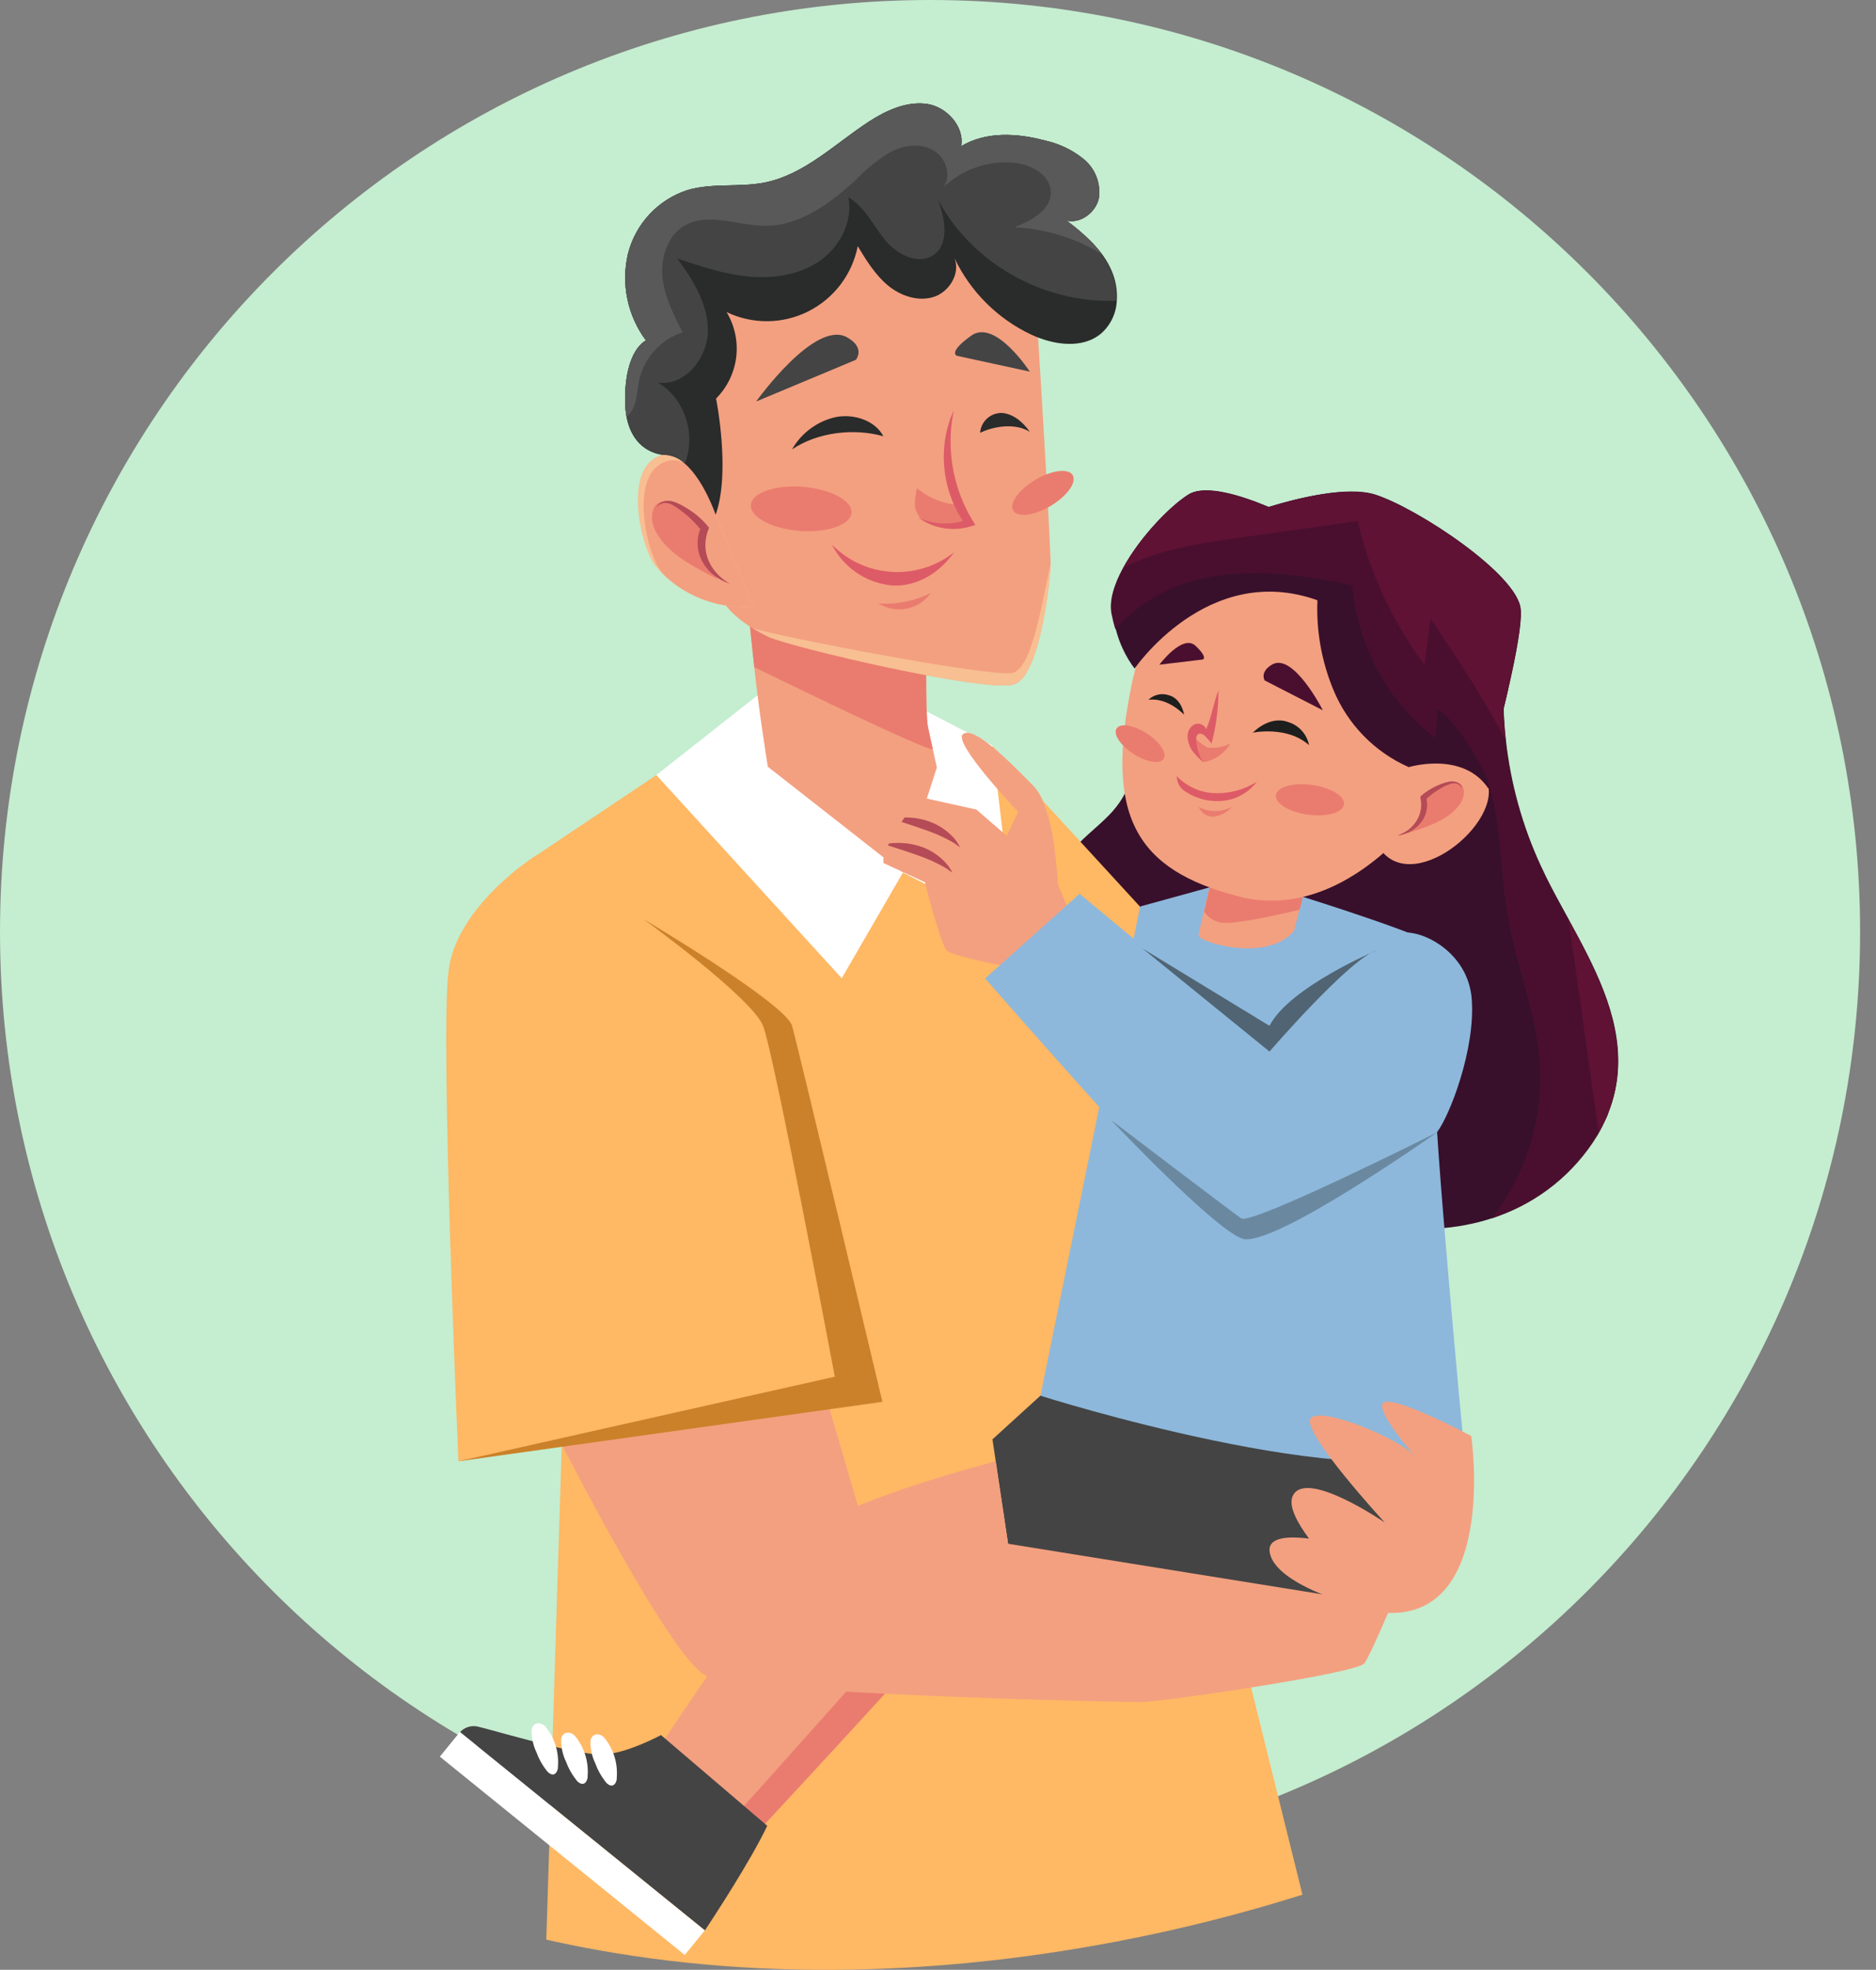 <svg xmlns="http://www.w3.org/2000/svg" width="101" height="106" viewBox="0 0 101 106" fill="none"><rect x="0" y="0" width="101" height="106" fill="#808080" stroke="none"/><g clip-path="url(#clip0_346_2057)"><path d="M50.072 100.283C77.726 100.283 100.144 77.834 100.144 50.141C100.144 22.449 77.726 0 50.072 0C22.418 0 0 22.449 0 50.141C0 77.834 22.418 100.283 50.072 100.283Z" fill="#C5EDD0"></path><path d="M86.597 59.873L86.555 59.978C86.535 60.026 86.513 60.074 86.493 60.119C86.489 60.132 86.483 60.145 86.476 60.156C86.442 60.227 86.411 60.295 86.377 60.36C86.343 60.425 86.273 60.572 86.216 60.676L86.069 60.937C84.815 63.029 82.881 64.627 80.591 65.463C80.501 65.5 80.408 65.531 80.309 65.559C79.971 65.672 79.628 65.766 79.281 65.842C75.17 66.764 70.805 65.426 67.296 63.087C64.7 61.353 62.48 59.126 60.389 56.84C58.652 54.931 56.94 52.88 56.604 50.226C56.42 48.755 56.683 47.185 57.564 45.983C58.16 45.176 59.002 44.588 59.703 43.869C60.403 43.151 60.985 42.195 60.855 41.196C64.196 38.858 67.998 37.266 72.006 36.525C72.744 36.378 73.488 36.255 74.238 36.155L74.789 36.084C76.074 35.931 77.379 35.841 78.69 35.801C79.532 35.78 80.379 35.78 81.233 35.801C81.207 36.225 81.199 36.65 81.202 37.074C81.12 37.422 81.035 37.773 80.953 38.118C80.97 38.684 81.01 39.25 81.072 39.815C81.33 42.166 81.968 44.459 82.962 46.605C83.303 47.346 83.691 48.079 84.092 48.806C84.207 49.021 84.326 49.233 84.442 49.445C85.829 51.992 87.211 54.56 87.117 57.367C87.089 58.241 86.905 59.103 86.575 59.913C86.583 59.9 86.591 59.887 86.597 59.873Z" fill="#38102B"></path><path d="M70.122 101.957C66.832 102.994 63.486 103.836 60.098 104.481C49.979 106.41 39.427 106.642 29.412 104.376L30.245 77.73L27.5 47.058C27.881 46.732 28.226 46.492 28.483 46.294C28.689 46.15 28.839 46.053 28.906 46.011L35.336 41.708L53.417 40.121L61.37 48.781L62.658 71.865L70.122 101.957Z" fill="#FFB864"></path><path d="M40.785 37.414L35.336 41.708L45.317 52.642L48.611 46.956L54.589 49.991L53.431 40.118L49.888 38.282L44.591 40.316L40.785 37.414Z" fill="white"></path><path d="M41.337 41.258L48.611 46.956L50.439 41.298C50.439 41.298 50.281 40.596 50.222 40.325C50.078 39.677 49.973 39.213 49.956 39.108C49.806 38.26 49.88 34.483 49.88 34.483L40.198 31.971C40.198 31.971 40.382 33.846 40.608 35.911C40.871 38.395 41.337 41.258 41.337 41.258Z" fill="#F3A080"></path><path d="M40.608 35.903C43.413 37.272 49.594 40.257 50.171 40.316H50.222C50.078 39.668 49.973 39.204 49.956 39.1C49.806 38.251 49.88 34.474 49.88 34.474L40.198 31.962C40.198 31.962 40.382 33.838 40.608 35.903Z" fill="#EA7C6F"></path><path d="M39.026 32.494C39.026 32.494 39.365 33.102 40.523 33.809C40.787 33.973 41.06 34.122 41.34 34.256C42.526 34.822 53.109 37.298 54.587 36.828C56.064 36.358 56.564 30.887 56.564 30.321C56.454 26.87 55.663 14.586 55.663 14.586C49.919 3.918 37.913 13.8 36.596 15.18C35.28 16.561 39.026 32.494 39.026 32.494Z" fill="#F3A080"></path><path d="M40.526 33.809C40.79 33.973 41.062 34.122 41.342 34.256C42.529 34.822 53.112 37.298 54.589 36.828C56.067 36.358 56.567 30.887 56.567 30.321C56.027 32.777 55.521 36.135 54.431 36.223C52.778 36.364 41.831 34.228 40.526 33.809Z" fill="#F8BF92"></path><path d="M52.196 28.126C52.03 27.809 51.866 27.492 51.702 27.175C50.848 27.135 50.03 26.818 49.371 26.273C49.296 26.54 49.257 26.816 49.255 27.093C49.254 27.371 49.354 27.64 49.538 27.849C49.729 28.024 49.965 28.143 50.219 28.194C50.871 28.36 51.557 28.337 52.196 28.126Z" fill="#EA7C6F"></path><path d="M49.402 27.815C49.498 27.892 49.599 27.962 49.705 28.024C49.997 28.198 50.316 28.323 50.648 28.392C51.223 28.517 51.821 28.482 52.377 28.29L52.47 28.262C52.484 28.262 52.507 28.262 52.513 28.262L52.49 28.225L52.403 28.072C52.34 27.97 52.278 27.866 52.216 27.758C52.191 27.718 52.168 27.677 52.148 27.634L52.097 27.54L51.999 27.348C51.877 27.085 51.756 26.811 51.654 26.519C51.298 25.522 51.139 24.465 51.185 23.407C51.198 23.08 51.232 22.754 51.287 22.431C51.329 22.202 51.352 22.075 51.352 22.075L51.21 22.411C51.088 22.725 50.993 23.049 50.928 23.379C50.713 24.487 50.798 25.633 51.174 26.697C51.281 27.001 51.412 27.296 51.563 27.58L51.781 27.939C51.781 27.962 51.855 28.016 51.84 28.024C51.678 28.089 51.506 28.129 51.332 28.143C51.115 28.171 50.895 28.179 50.676 28.166C50.354 28.144 50.036 28.08 49.73 27.976C49.618 27.928 49.508 27.875 49.402 27.815Z" fill="#DD5B67"></path><path d="M55.442 19.998C55.442 19.998 53.586 17.138 52.292 18.06C50.998 18.983 51.521 19.147 51.521 19.147L55.442 19.998Z" fill="#444444"></path><path d="M40.712 21.605C40.712 21.605 43.862 17.183 45.603 18.151C46.617 18.717 46.08 19.362 46.08 19.362L40.712 21.605Z" fill="#444444"></path><path d="M54.547 27.473C54.776 27.86 55.677 27.755 56.564 27.224C57.451 26.692 57.977 25.962 57.753 25.574C57.53 25.187 56.623 25.291 55.736 25.823C54.849 26.355 54.318 27.082 54.547 27.473Z" fill="#EA7C6F"></path><path d="M40.424 27.17C40.37 27.823 41.554 28.448 43.04 28.567C44.526 28.686 45.792 28.248 45.843 27.594C45.894 26.941 44.713 26.313 43.224 26.197C41.735 26.081 40.475 26.513 40.424 27.17Z" fill="#EA7C6F"></path><path d="M47.558 23.478C47.131 22.646 45.998 22.247 44.99 22.445C44.498 22.555 44.036 22.767 43.631 23.067C43.226 23.366 42.889 23.747 42.639 24.185C44.004 23.257 45.987 23.025 47.558 23.478Z" fill="#2A2B2B"></path><path d="M52.767 23.291C52.788 22.998 52.92 22.724 53.136 22.526C53.352 22.327 53.635 22.218 53.928 22.222C54.493 22.25 55.058 22.674 55.442 23.237C54.578 22.708 53.391 22.986 52.767 23.291Z" fill="#2A2B2B"></path><path d="M51.366 29.719C50.412 30.474 49.213 30.849 47.999 30.774C46.785 30.698 45.642 30.176 44.789 29.308C45.097 29.916 45.553 30.435 46.115 30.819C46.677 31.203 47.327 31.438 48.004 31.504C49.346 31.6 50.592 30.822 51.366 29.719Z" fill="#DD5B67"></path><path d="M50.12 31.905C49.811 32.344 49.346 32.647 48.82 32.752C48.294 32.858 47.749 32.757 47.295 32.471C48.27 32.539 49.246 32.344 50.12 31.905Z" fill="#EA7C6F"></path><path d="M40.545 32.638C39.692 32.706 38.834 32.598 38.025 32.321C37.215 32.044 36.47 31.605 35.836 31.029C35.641 30.855 35.46 30.666 35.297 30.463C34.531 29.515 33.72 25.902 35.059 24.791C35.997 24.013 36.91 24.737 37.373 25.243C37.486 25.365 37.59 25.496 37.684 25.634L40.545 32.638Z" fill="#F8BF92"></path><path d="M40.546 32.638C39.692 32.706 38.834 32.598 38.025 32.321C37.215 32.044 36.47 31.605 35.836 31.029C35.749 30.938 35.672 30.85 35.605 30.765C34.839 29.818 34.028 26.205 35.37 25.107C36.13 24.477 36.873 24.825 37.373 25.26C37.486 25.382 37.59 25.513 37.684 25.651L40.546 32.638Z" fill="#F3A080"></path><path d="M35.102 27.77C35.092 28.076 35.171 28.378 35.328 28.641C35.949 29.792 37.334 30.508 38.656 31.167C38.212 30.652 37.949 30.005 37.907 29.326C37.905 29.094 37.89 28.862 37.862 28.632C37.709 27.713 35.237 25.97 35.102 27.77Z" fill="#EA7C6F"></path><path d="M39.303 31.41L39.229 31.385C39.184 31.368 39.111 31.345 39.023 31.306C38.78 31.2 38.555 31.059 38.353 30.887C38.073 30.646 37.852 30.343 37.709 30.002C37.54 29.585 37.511 29.124 37.627 28.689C37.642 28.629 37.661 28.571 37.684 28.514L37.701 28.471L37.675 28.44L37.622 28.378C37.588 28.338 37.554 28.296 37.517 28.256C37.378 28.101 37.231 27.954 37.076 27.815C36.927 27.682 36.774 27.56 36.624 27.45C36.489 27.345 36.345 27.25 36.195 27.167C36.07 27.099 35.93 27.064 35.788 27.065C35.675 27.072 35.567 27.111 35.475 27.175C35.419 27.213 35.377 27.267 35.356 27.331C35.353 27.353 35.353 27.375 35.356 27.396C35.352 27.375 35.352 27.353 35.356 27.331C35.364 27.26 35.397 27.193 35.449 27.144C35.543 27.049 35.665 26.984 35.797 26.96C35.974 26.933 36.155 26.953 36.322 27.017C36.5 27.082 36.671 27.164 36.833 27.26C37.015 27.364 37.191 27.478 37.359 27.603C37.538 27.737 37.707 27.885 37.865 28.044L37.983 28.171L38.04 28.236L38.119 28.33L38.172 28.395C38.172 28.42 38.153 28.448 38.144 28.474L38.105 28.587C38.084 28.636 38.068 28.688 38.057 28.74C37.95 29.123 37.95 29.528 38.057 29.911C38.154 30.23 38.315 30.527 38.529 30.782C38.687 30.968 38.869 31.132 39.071 31.269C39.144 31.32 39.209 31.354 39.249 31.379L39.303 31.41Z" fill="#B54B57"></path><path d="M33.655 21.608C33.692 24.406 35.703 24.474 35.703 24.474C36.135 24.473 36.55 24.64 36.861 24.941C37.901 25.832 38.528 27.702 38.528 27.702C39.35 25.399 38.551 21.447 38.551 21.447C39.151 20.846 39.533 20.061 39.636 19.218C39.738 18.374 39.555 17.52 39.116 16.793C39.803 17.123 40.557 17.292 41.32 17.285C42.083 17.279 42.834 17.098 43.516 16.756C44.197 16.413 44.792 15.919 45.254 15.311C45.715 14.703 46.032 13.998 46.179 13.248C46.639 14.006 47.111 14.779 47.789 15.347C48.467 15.916 49.413 16.244 50.258 15.981C51.103 15.718 51.719 14.714 51.388 13.893C52.248 15.697 53.703 17.147 55.507 18.001C56.719 18.567 58.284 18.802 59.301 17.93C59.548 17.708 59.748 17.439 59.889 17.139C60.031 16.839 60.111 16.514 60.126 16.182C60.164 15.627 60.067 15.071 59.844 14.561C59.355 13.429 58.394 12.603 57.425 11.868C58.177 12.057 59.01 11.424 59.166 10.66C59.22 10.271 59.175 9.876 59.034 9.51C58.893 9.144 58.661 8.82 58.36 8.569C57.752 8.073 57.036 7.728 56.27 7.562C54.775 7.16 53.08 7.061 51.75 7.879C51.95 6.804 50.95 5.715 49.865 5.584C48.781 5.454 47.721 5.952 46.803 6.543C44.986 7.729 43.356 9.373 41.229 9.814C39.85 10.097 38.384 9.831 37.034 10.227C36.249 10.477 35.54 10.924 34.976 11.525C34.411 12.126 34.009 12.861 33.808 13.661C33.62 14.462 33.61 15.295 33.778 16.1C33.946 16.905 34.288 17.664 34.779 18.323C34.779 18.323 33.621 18.807 33.655 21.608Z" fill="#2A2B2B"></path><path d="M33.655 21.608C33.658 21.882 33.683 22.156 33.731 22.425C34.104 24.406 35.709 24.474 35.709 24.474C36.141 24.473 36.556 24.64 36.867 24.941C37.5 23.404 36.867 21.418 35.421 20.59C36.85 20.796 38.082 19.294 38.11 17.845C38.138 16.397 37.328 15.073 36.46 13.91C37.718 14.329 38.989 14.759 40.311 14.881C41.633 15.002 43.029 14.801 44.119 14.049C45.21 13.296 45.93 11.924 45.676 10.623C46.563 11.129 47.009 12.131 47.653 12.92C48.297 13.709 49.487 14.306 50.303 13.69C51.12 13.073 50.868 11.752 50.51 10.756C52.326 14.19 56.239 16.349 60.092 16.182C60.13 15.627 60.033 15.071 59.81 14.561C59.669 14.241 59.492 13.94 59.281 13.661C58.74 12.976 58.103 12.373 57.391 11.868C58.143 12.057 58.976 11.424 59.132 10.66C59.186 10.271 59.141 9.876 59 9.51C58.859 9.144 58.627 8.82 58.327 8.569C57.718 8.073 57.002 7.728 56.236 7.562C54.742 7.16 53.046 7.061 51.716 7.879C51.916 6.804 50.916 5.715 49.831 5.584C48.747 5.454 47.687 5.952 46.769 6.543C44.953 7.729 43.322 9.373 41.195 9.814C39.816 10.097 38.35 9.831 37 10.227C36.221 10.482 35.52 10.931 34.961 11.532C34.403 12.132 34.006 12.865 33.808 13.661C33.62 14.462 33.61 15.295 33.778 16.1C33.946 16.905 34.288 17.664 34.779 18.323C34.779 18.323 33.621 18.807 33.655 21.608Z" fill="#444444"></path><path d="M33.655 21.608C33.658 21.882 33.683 22.156 33.731 22.425C34.296 22.004 34.265 21.178 34.404 20.499C34.532 19.895 34.817 19.335 35.23 18.875C35.642 18.415 36.168 18.072 36.754 17.879C36.265 16.937 35.771 15.964 35.666 14.906C35.562 13.848 35.949 12.665 36.867 12.136C38.133 11.407 39.692 12.136 41.161 12.153C43.074 12.17 44.752 10.917 46.153 9.607C46.692 9.042 47.307 8.554 47.981 8.159C48.676 7.808 49.549 7.692 50.241 8.082C50.933 8.473 51.252 9.457 50.781 10.08C51.287 9.601 51.889 9.235 52.547 9.006C53.205 8.778 53.904 8.693 54.597 8.756C55.51 8.849 56.544 9.406 56.575 10.329C56.597 11.299 55.527 11.876 54.62 12.227C56.278 12.311 57.889 12.805 59.31 13.664C58.768 12.979 58.132 12.375 57.42 11.87C58.171 12.06 59.005 11.426 59.16 10.662C59.215 10.274 59.169 9.878 59.028 9.513C58.888 9.147 58.656 8.823 58.355 8.572C57.747 8.076 57.031 7.731 56.264 7.565C54.77 7.163 53.075 7.064 51.744 7.882C51.945 6.807 50.945 5.717 49.86 5.587C48.775 5.457 47.715 5.955 46.797 6.546C44.981 7.732 43.351 9.375 41.223 9.817C39.845 10.1 38.379 9.834 37.028 10.23C36.244 10.481 35.537 10.927 34.974 11.528C34.41 12.128 34.009 12.862 33.808 13.661C33.62 14.462 33.61 15.295 33.778 16.1C33.946 16.905 34.288 17.664 34.779 18.323C34.779 18.323 33.621 18.807 33.655 21.608Z" fill="#595959"></path><path d="M77.147 76.615L74.39 84.115L74.774 86.457L55.442 90.871L53.431 77.455L57.807 73.472L77.147 76.615Z" fill="#444444"></path><path d="M65.11 47.754L61.383 48.781L56.016 75.107C56.016 75.107 73.331 80.598 78.817 77.936C78.817 77.936 77.122 59.955 77.294 58.674C77.466 57.392 77.122 51.386 77.294 50.965C77.466 50.543 70.144 48.26 70.144 48.26C70.144 48.26 67.262 51.873 65.11 47.754Z" fill="#8DB8DB"></path><path d="M70.466 46.993L69.664 50.105C68.155 51.836 64.497 50.67 64.531 50.345C64.531 50.232 64.66 49.689 64.813 49.047C65.064 47.932 65.403 46.5 65.403 46.5L70.466 46.993Z" fill="#F3A080"></path><path d="M70.466 46.993L69.969 48.956C68.876 49.219 66.446 49.765 65.731 49.646C65.549 49.614 65.376 49.544 65.221 49.443C65.066 49.342 64.933 49.211 64.83 49.058C65.082 47.943 65.421 46.512 65.421 46.512L70.466 46.993Z" fill="#EA7C6F"></path><path d="M75.774 32.418C73.062 29.849 69.127 28.935 65.641 30.267C63.494 31.088 61.635 33.464 60.951 36.723C59.445 43.901 61.126 46.803 66.689 48.24C73.17 49.912 78.554 41.895 79.402 38.622C79.857 36.808 77.766 34.307 75.774 32.418Z" fill="#F3A080"></path><path d="M61.83 37.657C61.971 37.52 62.147 37.425 62.339 37.381C62.531 37.337 62.73 37.346 62.917 37.408C63.629 37.595 63.748 38.46 63.748 38.46C63.748 38.46 62.886 37.521 61.83 37.657Z" fill="#1D1E1E"></path><path d="M70.475 40.098C70.419 39.81 70.286 39.542 70.09 39.324C69.894 39.105 69.642 38.945 69.361 38.859C68.339 38.474 67.452 39.425 67.452 39.425C67.452 39.425 69.294 39.04 70.475 40.098Z" fill="#1D1E1E"></path><path d="M76.58 41.448C76.58 41.448 78.941 39.677 80.015 41.946C81.088 44.215 75.806 48.506 74.142 45.428L76.58 41.448Z" fill="#F3A080"></path><path d="M78.809 42.749C78.776 42.979 78.678 43.194 78.526 43.369C77.924 44.147 76.811 44.5 75.755 44.843C76.145 44.513 76.417 44.065 76.529 43.567C76.569 43.397 76.591 43.222 76.645 43.057C76.882 42.404 78.922 41.408 78.809 42.749Z" fill="#EA7C6F"></path><path d="M75.255 44.956H75.314L75.478 44.922C75.67 44.871 75.853 44.793 76.023 44.69C76.26 44.544 76.46 44.346 76.608 44.11C76.784 43.822 76.859 43.484 76.823 43.148C76.82 43.102 76.814 43.057 76.803 43.012V42.978L76.826 42.959L76.874 42.916L76.964 42.84C77.086 42.738 77.213 42.644 77.345 42.557C77.473 42.475 77.6 42.404 77.724 42.339C77.838 42.279 77.956 42.228 78.077 42.186C78.178 42.15 78.286 42.142 78.391 42.161C78.473 42.179 78.548 42.22 78.608 42.279C78.646 42.313 78.671 42.359 78.679 42.41C78.681 42.426 78.681 42.442 78.679 42.458C78.686 42.443 78.691 42.426 78.693 42.41C78.695 42.356 78.679 42.303 78.648 42.26C78.588 42.179 78.505 42.118 78.41 42.084C78.283 42.042 78.147 42.035 78.015 42.062C77.872 42.09 77.732 42.131 77.597 42.183C77.45 42.239 77.306 42.303 77.168 42.376C77.018 42.454 76.875 42.543 76.738 42.642L76.636 42.721L76.585 42.763L76.515 42.823L76.47 42.865C76.469 42.886 76.469 42.907 76.47 42.927L76.487 43.015C76.496 43.054 76.502 43.094 76.504 43.134C76.534 43.43 76.484 43.73 76.357 43.999C76.246 44.226 76.09 44.427 75.899 44.591C75.76 44.706 75.606 44.801 75.441 44.874C75.382 44.905 75.328 44.922 75.297 44.936L75.255 44.956Z" fill="#B54B57"></path><path d="M62.417 35.77C62.417 35.77 63.669 34.092 64.367 34.754C65.065 35.416 64.751 35.49 64.751 35.49L62.417 35.77Z" fill="#4A0F2F"></path><path d="M71.221 38.223C71.221 38.223 69.621 35.077 68.475 35.767C67.805 36.169 68.088 36.616 68.088 36.616L71.221 38.223Z" fill="#4A0F2F"></path><path d="M62.649 40.834C62.454 41.142 61.725 41.023 61.028 40.574C60.33 40.124 59.917 39.51 60.115 39.202C60.313 38.893 61.039 39.015 61.739 39.465C62.44 39.914 62.847 40.528 62.649 40.834Z" fill="#EA7C6F"></path><path d="M72.359 43.287C72.297 43.731 71.43 43.977 70.415 43.838C69.401 43.7 68.633 43.233 68.692 42.789C68.751 42.345 69.622 42.098 70.633 42.237C71.644 42.376 72.418 42.845 72.359 43.287Z" fill="#EA7C6F"></path><path d="M67.666 42.067C67.02 42.476 66.27 42.69 65.505 42.684C65.104 42.685 64.706 42.604 64.337 42.446C63.968 42.288 63.635 42.056 63.358 41.765C63.355 41.937 63.399 42.107 63.485 42.257C63.571 42.406 63.696 42.529 63.847 42.613C64.483 43.024 65.248 43.188 65.997 43.074C66.662 42.968 67.261 42.607 67.666 42.067Z" fill="#DD5B67"></path><path d="M66.316 43.425C66.042 43.569 65.737 43.644 65.427 43.644C65.118 43.644 64.813 43.569 64.539 43.425C64.603 43.59 64.718 43.729 64.868 43.822C65.018 43.915 65.194 43.956 65.37 43.94C65.737 43.89 66.074 43.707 66.316 43.425Z" fill="#EA7C6F"></path><path d="M65.03 40.226C65.447 40.277 65.868 40.2 66.24 40.005C66.088 40.273 65.877 40.502 65.624 40.677C65.372 40.852 65.083 40.967 64.779 41.015C64.683 41.015 63.996 39.685 64.124 39.64C64.251 39.595 64.802 40.178 65.03 40.226Z" fill="#EA7C6F"></path><path d="M64.94 39.236C64.913 39.172 64.873 39.115 64.822 39.069C64.771 39.023 64.71 38.988 64.645 38.966C64.579 38.945 64.51 38.938 64.442 38.946C64.373 38.954 64.307 38.977 64.248 39.012C64.133 39.092 64.043 39.203 63.989 39.332C63.936 39.462 63.921 39.604 63.946 39.742C63.977 40.013 64.083 40.27 64.254 40.483C64.414 40.675 64.59 40.853 64.779 41.015C64.55 40.657 64.422 40.243 64.406 39.818C64.396 39.769 64.397 39.718 64.408 39.67C64.419 39.621 64.441 39.575 64.472 39.535C64.59 39.416 64.796 39.507 64.904 39.637C65.011 39.767 65.104 39.841 65.226 40.016C65.477 39.081 65.602 38.116 65.596 37.148C65.336 37.824 65.234 38.554 64.94 39.236Z" fill="#DD5B67"></path><path d="M55.126 88.76L49.58 88.995C44.187 94.956 37.921 101.629 37.921 101.629L33.011 97.867C33.011 97.867 38.806 88.565 44.069 82.171C46.066 80.593 53.606 78.635 53.606 78.635L54.815 86.681L55.126 88.76Z" fill="#F3A080"></path><path d="M55.126 88.76L54.815 86.681L48.275 87.991L36.831 100.792L37.927 101.641C37.927 101.641 44.19 94.967 49.583 89.006L55.126 88.76Z" fill="#EA7C6F"></path><path d="M24.768 93.207C24.885 93.08 25.034 92.986 25.199 92.933C25.363 92.881 25.539 92.872 25.708 92.907C26.878 93.19 31.005 94.438 32.404 94.415C33.489 94.395 34.977 93.685 35.588 93.368L41.306 98.249C40.458 100.062 38.39 103.219 37.952 103.878L24.768 93.207Z" fill="#444444"></path><path d="M23.68 94.528L36.867 105.202L37.944 103.878L24.759 93.204L23.68 94.528Z" fill="white"></path><path d="M33.203 95.686C33.205 95.708 33.205 95.731 33.203 95.753C33.175 95.92 33.07 96.132 32.861 96.079C32.757 96.042 32.666 95.974 32.602 95.883C32.367 95.587 32.182 95.254 32.053 94.899C31.873 94.525 31.782 94.115 31.788 93.7C31.83 93.269 32.296 93.216 32.556 93.535C33.041 94.142 33.272 94.912 33.203 95.686Z" fill="white"></path><path d="M31.635 95.592V95.66C31.604 95.83 31.5 96.042 31.29 95.985C31.185 95.95 31.094 95.881 31.03 95.79C30.793 95.493 30.605 95.16 30.474 94.803C30.295 94.43 30.205 94.02 30.211 93.606C30.251 93.176 30.717 93.122 30.977 93.439C31.466 94.045 31.701 94.816 31.635 95.592Z" fill="white"></path><path d="M30.036 95.086C30.036 95.108 30.036 95.131 30.036 95.154C30.005 95.323 29.904 95.535 29.694 95.482C29.589 95.443 29.498 95.374 29.432 95.284C29.198 94.988 29.013 94.657 28.884 94.302C28.705 93.928 28.615 93.517 28.621 93.103C28.66 92.673 29.127 92.619 29.389 92.939C29.872 93.545 30.104 94.313 30.036 95.086Z" fill="white"></path><path d="M80.139 42.444C78.775 40.387 75.845 41.281 75.845 41.281C73.996 40.467 72.537 38.964 71.774 37.091C71.15 35.575 70.86 33.941 70.927 32.302C65.034 30.188 61.084 35.979 61.084 35.979C60.606 35.34 60.261 34.612 60.067 33.838C59.994 33.592 59.926 33.32 59.867 33.026C59.46 31 62.466 27.56 63.994 26.607C64.901 26.041 66.862 26.669 68.305 27.277C69.949 26.774 72.56 26.146 74.034 26.61C76.294 27.331 81.704 30.896 81.874 32.777C81.959 33.691 81.473 35.991 80.956 38.121C80.594 39.572 80.139 42.444 80.139 42.444Z" fill="#38102B"></path><path d="M86.555 59.978C86.535 60.026 86.513 60.074 86.493 60.119C86.353 60.453 86.191 60.778 86.007 61.09C84.764 63.133 82.849 64.681 80.591 65.466C80.501 65.503 80.408 65.534 80.309 65.562C82.168 63.195 83.09 60.225 82.9 57.219C82.707 54.501 81.62 51.912 81.159 49.222C80.823 47.242 80.834 45.227 80.428 43.255C80.32 42.737 80.176 42.227 79.998 41.728C79.998 41.728 78.67 39.004 77.416 38.172C77.371 38.692 77.331 39.21 77.292 39.728C76.188 38.898 75.253 37.866 74.534 36.687C74.427 36.517 74.325 36.341 74.229 36.163C73.424 34.724 72.935 33.13 72.794 31.487C70.153 30.941 67.404 30.553 64.791 31.122C62.955 31.495 61.29 32.454 60.045 33.855C59.971 33.606 59.903 33.337 59.844 33.043C59.7 32.333 59.98 31.447 60.466 30.559C61.364 28.912 62.98 27.243 63.971 26.621C64.878 26.055 66.839 26.686 68.283 27.294C69.927 26.791 72.537 26.163 74.012 26.629C76.272 27.348 81.682 30.913 81.852 32.794C81.922 33.555 81.594 35.295 81.182 37.091C81.1 37.439 81.015 37.79 80.933 38.135C80.95 38.701 80.99 39.267 81.052 39.832C81.31 42.183 81.948 44.476 82.942 46.622C83.284 47.363 83.671 48.096 84.072 48.823C84.188 49.038 84.306 49.25 84.422 49.462C85.809 52.008 87.191 54.577 87.098 57.383C87.069 58.258 86.885 59.12 86.555 59.93C86.56 59.945 86.56 59.962 86.555 59.978Z" fill="#4A0F2F"></path><path d="M78.69 35.815C78.142 34.967 77.58 34.118 77.015 33.269C76.91 34.118 76.803 34.947 76.695 35.781C74.98 33.473 73.754 30.838 73.091 28.038L66.545 28.963C64.466 29.246 62.287 29.594 60.477 30.556C61.375 28.91 62.991 27.241 63.983 26.618C64.889 26.052 66.85 26.683 68.294 27.291C69.938 26.788 72.548 26.16 74.023 26.627C76.283 27.345 81.693 30.91 81.862 32.791C81.933 33.552 81.605 35.292 81.193 37.088C81.111 37.436 81.026 37.787 80.944 38.132C80.961 38.698 81.001 39.264 81.063 39.83C80.343 38.463 79.537 37.128 78.69 35.815Z" fill="#5F1234"></path><path d="M86.564 59.95C86.535 60.017 86.504 60.085 86.476 60.156C86.448 60.227 86.411 60.295 86.377 60.36C86.343 60.425 86.273 60.572 86.216 60.676L86.069 60.937C85.679 58.155 85.287 55.372 84.891 52.588C84.741 51.547 84.594 50.506 84.431 49.477C85.818 52.023 87.199 54.591 87.106 57.398C87.078 58.274 86.894 59.138 86.564 59.95Z" fill="#5F1234"></path><path d="M47.286 74.963L30.245 77.73L24.68 78.635C24.68 78.635 23.683 55.887 24.149 52.252C24.431 50.014 26.197 48.153 27.5 47.055C27.881 46.732 28.226 46.489 28.485 46.294C28.689 46.15 28.839 46.053 28.906 46.011L28.952 45.986C28.952 45.986 39.085 52.325 40.535 54.142C41.984 55.958 47.286 74.963 47.286 74.963Z" fill="#FFB864"></path><path d="M30.246 77.73C30.246 77.73 36.04 89.091 37.944 90.132C39.848 91.173 60.367 91.592 61.412 91.592C62.457 91.592 73.097 90.056 73.464 89.496C73.831 88.935 74.775 86.681 74.775 86.681L74.39 84.115L71.181 85.792L46.411 81.809L44.543 75.41L30.246 77.73Z" fill="#F3A080"></path><path d="M74.424 75.566C74.215 76.307 76.885 79.119 76.074 78.259C75.263 77.399 71.031 75.617 70.554 76.341C70.076 77.065 74.554 81.931 74.554 81.931C74.554 81.931 70.226 78.958 69.585 80.533C69.376 81.048 69.808 81.894 70.475 82.796C69.229 82.641 68.192 82.746 68.367 83.58C68.779 85.546 74.243 86.76 74.243 86.76C80.704 87.498 79.21 77.274 79.21 77.274C79.21 77.274 74.633 74.833 74.424 75.566Z" fill="#F3A080"></path><path d="M34.655 49.468C34.655 49.468 40.486 53.692 41.082 55.202C41.678 56.713 44.944 74.083 44.944 74.083L24.683 78.635L47.507 75.435C47.507 75.435 42.986 56.405 42.642 55.202C42.297 54 34.655 49.468 34.655 49.468Z" fill="#CB8129"></path><path d="M56.945 47.539C56.945 47.242 56.903 46.891 56.869 46.509C56.84 46.271 56.815 46.017 56.784 45.759C56.693 44.844 56.477 43.945 56.143 43.089C56.031 42.809 55.871 42.552 55.671 42.328C54.4 41.026 52.447 39.049 51.849 39.499C51.25 39.948 54.818 43.688 54.818 43.688L54.202 44.978L52.566 43.564L49.484 42.882C49.484 42.882 49.117 43.371 48.699 43.994C48.655 44.049 48.618 44.107 48.586 44.169C48.584 44.174 48.584 44.179 48.586 44.183C48.586 44.2 48.566 44.223 48.554 44.24C48.507 44.308 48.456 44.387 48.41 44.458C48.214 44.761 48.034 45.075 47.871 45.397C47.854 45.431 47.834 45.471 47.814 45.502C47.734 45.67 47.666 45.844 47.611 46.022C47.559 46.156 47.544 46.302 47.569 46.444L49.798 47.476C49.798 47.476 50.62 50.775 50.973 51.154C51.114 51.304 51.984 51.533 52.973 51.757C53.323 51.833 53.685 51.901 54.032 51.974H54.061C54.182 51.994 54.306 52.023 54.431 52.048L57.705 49.38C57.691 49.298 56.945 47.626 56.945 47.539Z" fill="#F3A080"></path><path d="M48.696 43.991L48.538 44.231L48.6 44.251C48.95 44.362 49.419 44.52 49.922 44.698C50.359 44.851 50.782 45.04 51.188 45.264L51.399 45.391L51.558 45.505L51.693 45.601C51.693 45.601 51.665 45.547 51.608 45.451C51.577 45.403 51.544 45.34 51.498 45.275C51.453 45.21 51.391 45.14 51.326 45.063C50.974 44.683 50.538 44.392 50.052 44.215C49.617 44.058 49.158 43.982 48.696 43.991Z" fill="#B54B57"></path><path d="M47.86 45.389C47.84 45.425 47.823 45.462 47.806 45.496L48.185 45.615C48.535 45.725 49.007 45.881 49.51 46.062C49.946 46.214 50.368 46.403 50.773 46.628L50.987 46.755L51.143 46.868L51.284 46.964C51.284 46.964 51.253 46.908 51.193 46.812L51.086 46.636C51.035 46.574 50.979 46.503 50.911 46.427C50.562 46.045 50.126 45.754 49.64 45.578C49.179 45.414 48.69 45.341 48.202 45.363C48.066 45.363 47.953 45.377 47.86 45.389Z" fill="#B54B57"></path><path d="M53.038 52.651L58.123 48.099L68.339 56.586C68.339 56.586 74.554 50.139 75.757 50.181C76.961 50.223 79.043 51.451 79.232 53.726C79.458 56.444 78.023 60.099 77.356 60.937C76.69 61.774 69.616 67.574 67.118 67.557C66.014 67.548 53.038 52.651 53.038 52.651Z" fill="#8DB8DB"></path><path d="M59.815 60.269C59.815 60.269 65.276 66.052 66.856 66.648C68.435 67.245 77.365 60.937 77.365 60.937C77.365 60.937 67.378 65.947 66.822 65.562C66.265 65.177 59.815 60.269 59.815 60.269Z" fill="#6A89A1"></path><path d="M61.508 51.038L68.347 56.586C68.347 56.586 72.704 51.542 74.142 51.129C74.142 51.129 69.424 53.109 68.347 55.202L61.508 51.038Z" fill="#506474"></path></g><defs><clipPath id="clip0_346_2057"><rect width="100.144" height="106" fill="white"></rect></clipPath></defs></svg>